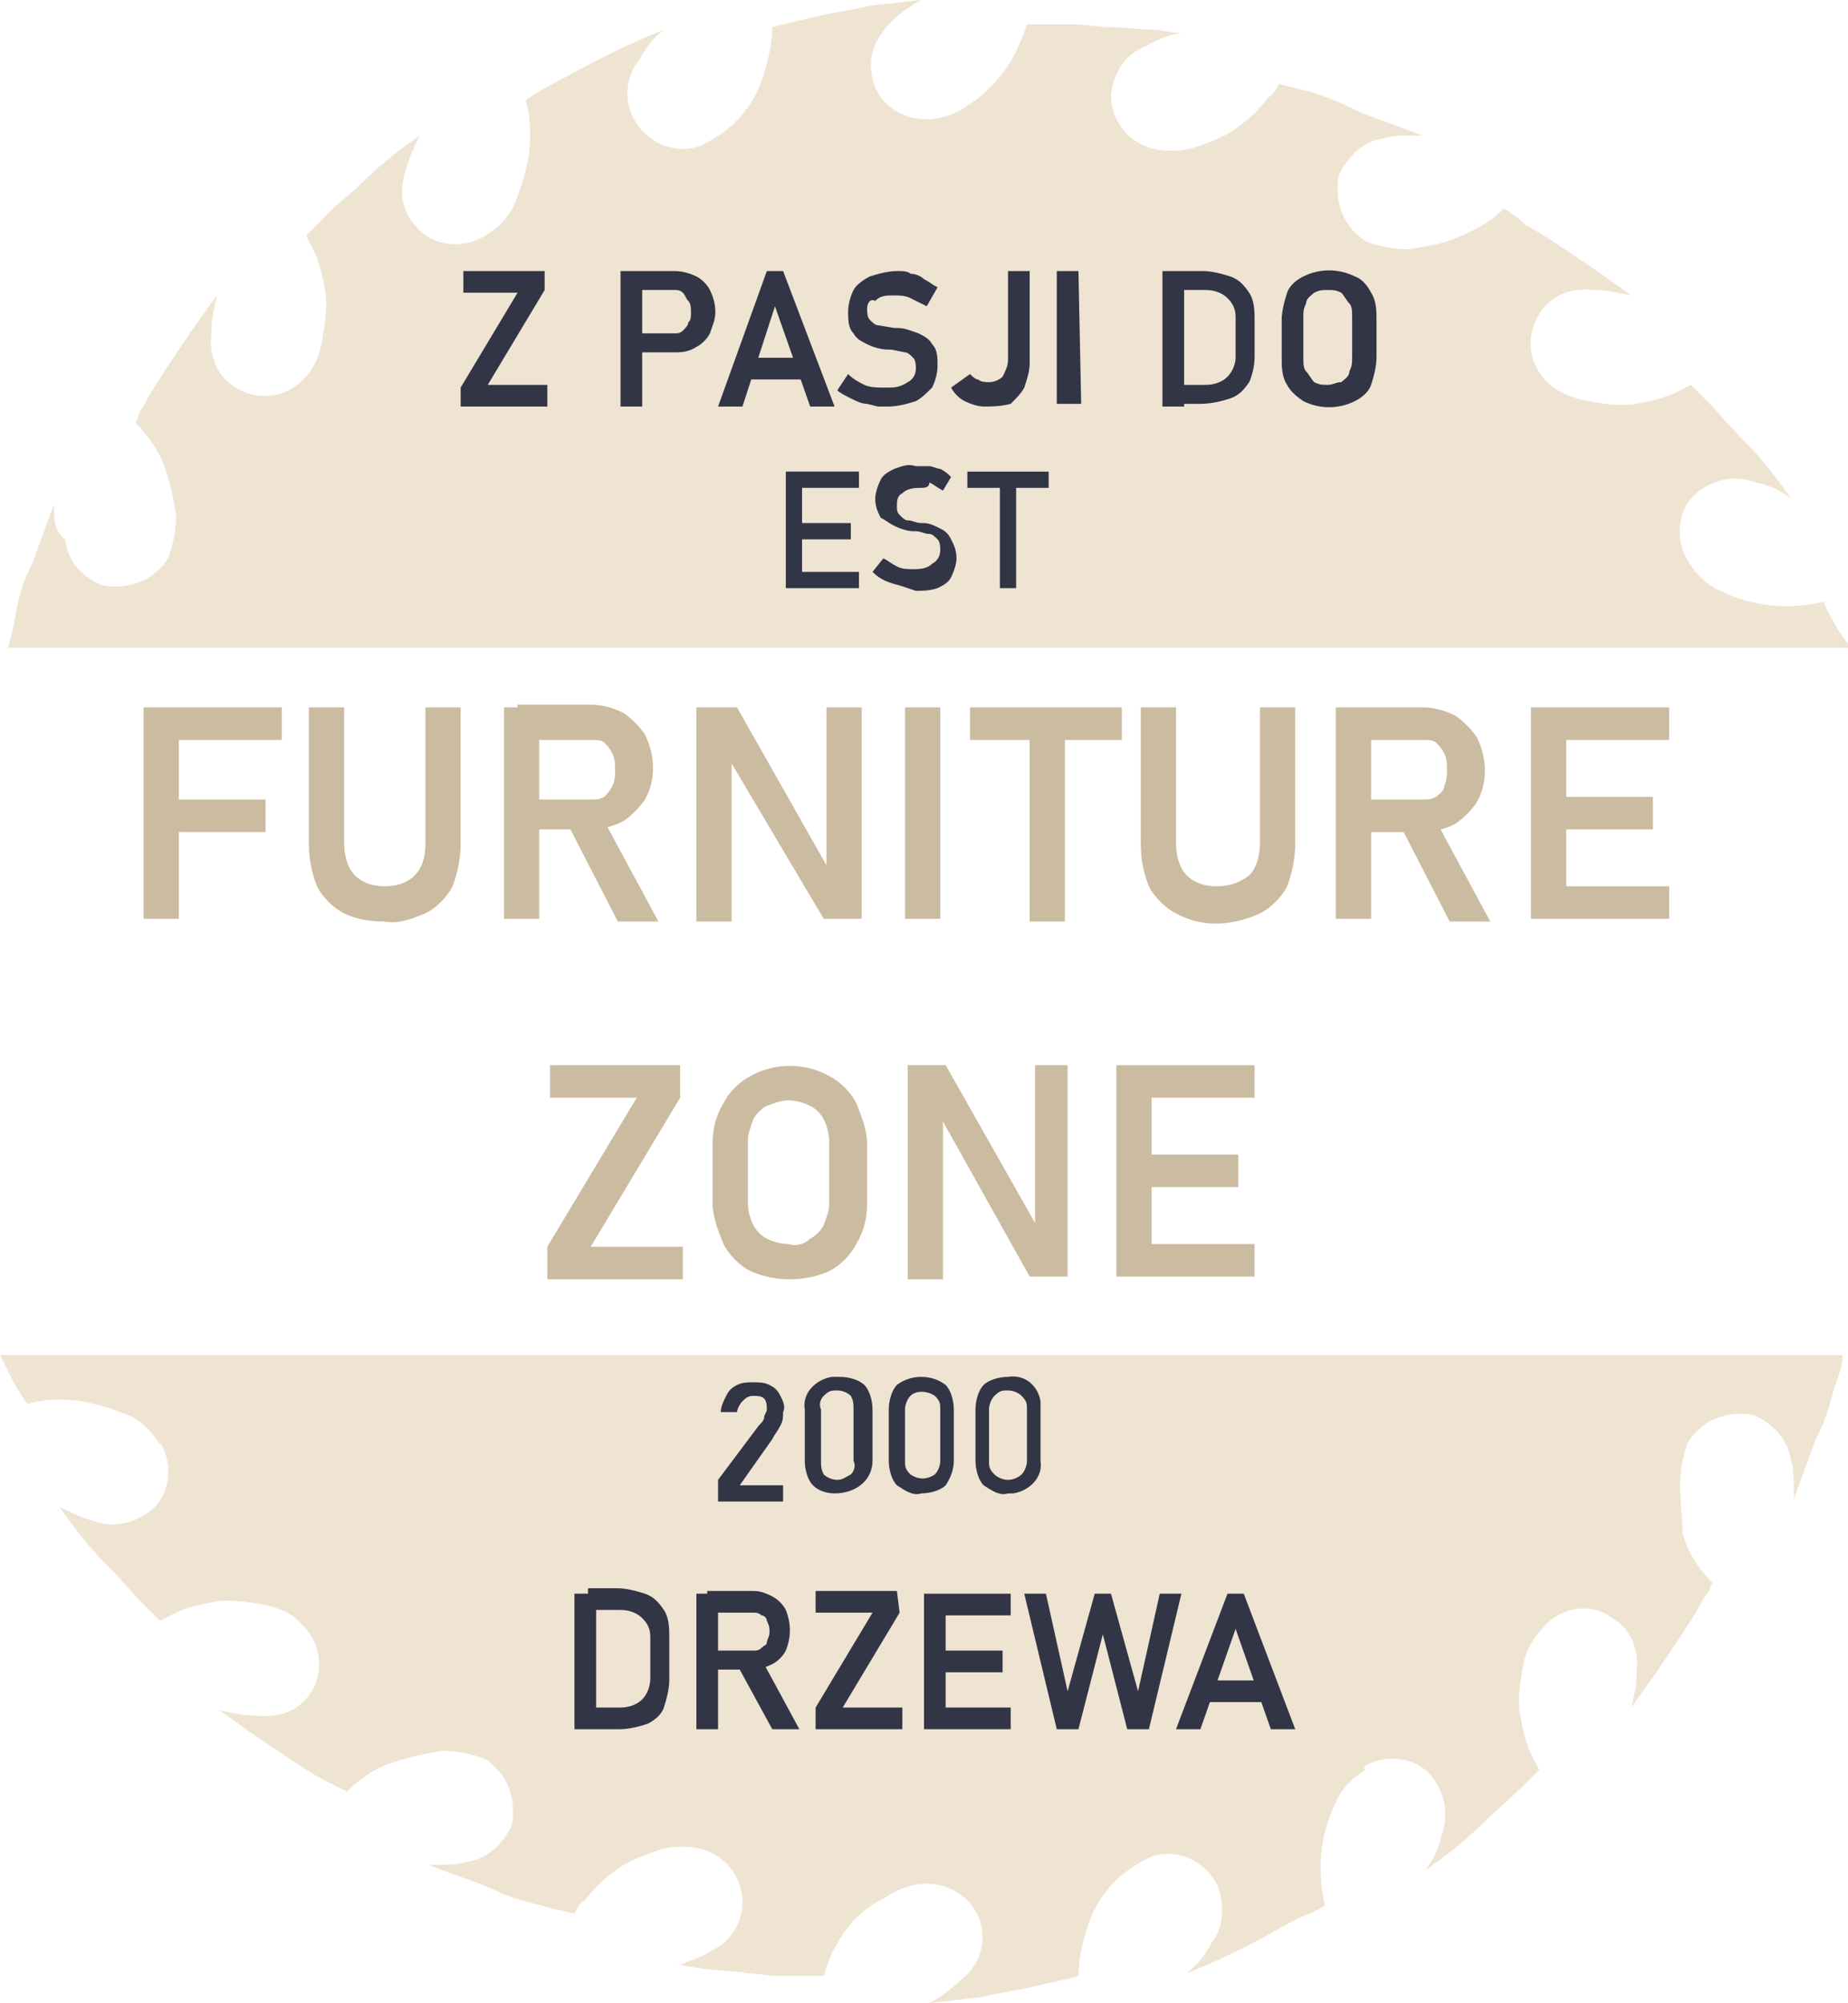 <?xml version="1.0" encoding="utf-8"?>
<!-- Generator: Adobe Illustrator 23.0.1, SVG Export Plug-In . SVG Version: 6.00 Build 0)  -->
<svg version="1.1" id="Warstwa_1" xmlns="http://www.w3.org/2000/svg" xmlns:xlink="http://www.w3.org/1999/xlink" x="0px" y="0px"
	 viewBox="0 0 68.2 73.9" style="enable-background:new 0 0 68.2 73.9;" xml:space="preserve">
<style type="text/css">
	.st0{opacity:0.47;fill:#DDC79F;enable-background:new    ;}
	.st1{fill:#323545;}
	.st2{fill:#CBBBA0;}
</style>
<title>Zasób 1</title>
<g>
	<g id="Warstwa_1-2">
		<path class="st0" d="M0.5,51C0.8,51.5,1,51.8,1,51.8c0.7-0.2,1.4-0.2,2-0.1c0.6,0.1,1.2,0.3,1.7,0.5c0.5,0.2,0.9,0.6,1.2,1.1
			L6.3,53l-0.4,0.2c0.5,0.8,0.4,1.9-0.3,2.5c-0.6,0.5-1.4,0.7-2.2,0.4C3,56,2.6,55.8,2.2,55.6c0,0,0.2,0.3,0.5,0.7s0.8,1,1.3,1.5
			s0.9,1,1.3,1.4l0.6,0.6c0.2-0.1,0.4-0.2,0.6-0.3c0.4-0.2,0.9-0.3,1.4-0.4c0.6-0.1,1.2,0,1.8,0.1c0.5,0.1,1.1,0.3,1.4,0.7
			c0.7,0.6,0.9,1.7,0.4,2.5c-0.4,0.7-1.2,1-2,0.9c-0.5,0-0.9-0.1-1.4-0.2l0.7,0.5c0.4,0.3,1,0.7,1.6,1.1s1.2,0.8,1.6,1l0.6,0.3
			l0.2,0.1c0.5-0.5,1.1-0.9,1.8-1.1c0.6-0.2,1.1-0.3,1.7-0.4c0.5,0,1.1,0.1,1.6,0.3c0.3,0.2,0.5,0.4,0.7,0.7
			c0.3,0.5,0.4,1.1,0.3,1.7c-0.3,0.7-0.9,1.3-1.7,1.4c-0.3,0.1-0.7,0.1-1,0.1c-0.1,0-0.3,0-0.4,0l0.8,0.3c0.5,0.2,1.2,0.4,1.8,0.7
			s1.3,0.4,1.9,0.6l0.9,0.2c0.1-0.2,0.2-0.4,0.4-0.5c0.3-0.4,0.6-0.7,1-1c0.5-0.4,1-0.6,1.6-0.8c0.5-0.2,1.1-0.2,1.6-0.1
			c0.9,0.2,1.6,1,1.6,2c0,0.8-0.5,1.5-1.2,1.8c-0.3,0.2-0.6,0.3-0.9,0.4c-0.1,0.1-0.3,0.1-0.4,0.1h0.2l0.6,0.1
			c0.5,0.1,1.2,0.1,1.9,0.2l1,0.1h1.8c0.2-0.7,0.5-1.3,0.9-1.8c0.4-0.5,0.8-0.8,1.4-1.1c0.4-0.3,1-0.5,1.5-0.5c0.9,0,1.8,0.6,2,1.5
			c0.2,0.8-0.1,1.6-0.8,2.1c-0.3,0.3-0.7,0.6-1.1,0.8l0.9-0.1l0.9-0.1l1-0.2c0.7-0.1,1.4-0.3,1.9-0.4s0.8-0.2,0.8-0.2
			c0-0.7,0.2-1.4,0.4-2c0.4-1.1,1.2-1.9,2.3-2.4c0.9-0.3,1.9,0.1,2.4,1c0.3,0.7,0.3,1.6-0.2,2.2c-0.2,0.4-0.5,0.8-0.9,1.1
			c0,0,1.3-0.5,2.6-1.2c0.6-0.3,1.2-0.7,1.7-0.9s0.8-0.4,0.8-0.4c-0.3-1.3-0.2-2.6,0.4-3.8c0.2-0.5,0.6-0.9,1.1-1.2L50.2,65l0.1,0.2
			c0.8-0.5,1.9-0.4,2.5,0.3c0.5,0.6,0.7,1.4,0.4,2.2c-0.1,0.5-0.3,0.9-0.6,1.3c0,0,0.3-0.2,0.7-0.5s1-0.8,1.5-1.3s1-0.9,1.4-1.3
			l0.6-0.6c-0.1-0.2-0.2-0.4-0.3-0.6c-0.2-0.4-0.3-0.9-0.4-1.4c-0.1-0.6,0-1.2,0.1-1.8c0.1-0.6,0.4-1.1,0.8-1.5
			c0.6-0.7,1.7-0.9,2.5-0.3c0.7,0.4,1,1.2,0.9,2c0,0.5-0.1,0.9-0.2,1.3l0.5-0.7c0.3-0.4,0.7-1,1.1-1.6s0.8-1.2,1-1.6
			c0.1-0.2,0.3-0.4,0.3-0.5l0.1-0.2c-0.5-0.5-0.9-1.1-1.1-1.8C62.1,56,62,55.4,62,54.8c0-0.5,0.1-1.1,0.3-1.6
			c0.2-0.3,0.4-0.5,0.7-0.7c0.5-0.3,1.1-0.4,1.7-0.3c0.7,0.3,1.3,0.9,1.4,1.7c0.1,0.3,0.1,0.7,0.1,1c0,0.3,0,0.4,0,0.4l0.3-0.8
			c0.2-0.5,0.4-1.2,0.7-1.8s0.4-1.3,0.6-1.8S68,50.1,68,50H0L0.5,51z M67.7,23c-0.3-0.5-0.4-0.8-0.4-0.8c-1.3,0.3-2.6,0.2-3.8-0.4
			c-0.5-0.2-0.9-0.6-1.2-1.1c-0.5-0.8-0.4-1.9,0.3-2.5c0.6-0.5,1.4-0.7,2.2-0.4c0.5,0.1,0.9,0.3,1.3,0.6c0,0-0.2-0.3-0.5-0.7
			s-0.8-1-1.3-1.5c-0.5-0.5-0.9-1-1.3-1.4l-0.6-0.6c-0.2,0.1-0.4,0.2-0.6,0.3c-0.4,0.2-0.9,0.3-1.4,0.4c-0.6,0.1-1.2,0-1.8-0.1
			c-0.5-0.1-1.1-0.3-1.5-0.7c-0.7-0.7-0.8-1.7-0.3-2.5c0.4-0.7,1.2-1,2-0.9c0.5,0,0.9,0.1,1.4,0.2l-0.7-0.5c-0.4-0.3-1-0.7-1.6-1.1
			s-1.2-0.8-1.6-1C56,8,55.8,7.9,55.7,7.8l-0.2-0.1c-0.5,0.5-1.1,0.8-1.8,1.1c-0.5,0.2-1.1,0.3-1.7,0.4c-0.5,0-1.1-0.1-1.6-0.3
			c-0.3-0.2-0.5-0.4-0.7-0.7c-0.3-0.5-0.4-1.1-0.3-1.7c0.3-0.7,0.9-1.3,1.7-1.4c0.3-0.1,0.7-0.1,1-0.1h0.4l-0.8-0.3
			c-0.5-0.2-1.2-0.4-1.8-0.7S48.5,3.4,48,3.3l-0.8-0.2c-0.1,0.2-0.2,0.4-0.4,0.5c-0.3,0.4-0.6,0.7-1,1c-0.5,0.4-1,0.6-1.6,0.8
			c-0.5,0.2-1.1,0.2-1.6,0.1c-0.9-0.2-1.6-1-1.6-2c0.1-0.8,0.5-1.5,1.3-1.8c0.3-0.2,0.6-0.3,0.9-0.4c0.1,0,0.3-0.1,0.4-0.1h-0.3
			l-0.6-0.1C42.2,1.1,41.5,1,40.8,1l-1-0.1h-1.9c-0.2,0.6-0.5,1.3-0.9,1.8c-0.4,0.5-0.8,0.9-1.3,1.2c-0.4,0.3-1,0.5-1.5,0.5
			c-1,0-1.8-0.6-2-1.5c-0.2-0.8,0.1-1.5,0.7-2.1C33.2,0.5,33.6,0.2,34,0l-0.9,0.1l-0.9,0.1l-1,0.2c-0.7,0.1-1.4,0.3-1.9,0.4
			l-0.8,0.2c0,0.7-0.2,1.4-0.4,2c-0.4,1.1-1.2,1.9-2.3,2.4c-0.9,0.3-1.9-0.1-2.4-1c-0.4-0.7-0.3-1.6,0.2-2.2
			c0.2-0.4,0.5-0.8,0.9-1.1c0,0-1.3,0.5-2.6,1.2c-0.6,0.3-1.3,0.7-1.7,0.9s-0.8,0.5-0.8,0.5c0.2,0.7,0.2,1.4,0.1,2.1
			C19.4,6.4,19.2,7,19,7.5c-0.2,0.5-0.6,0.9-1.1,1.2c-0.8,0.5-1.9,0.4-2.5-0.3C14.8,7.8,14.7,7,15,6.2c0.1-0.4,0.3-0.8,0.5-1.2
			c0,0-0.3,0.2-0.7,0.5s-1,0.8-1.5,1.3s-1.1,0.9-1.4,1.3l-0.6,0.6c0.1,0.2,0.2,0.4,0.3,0.6c0.2,0.4,0.3,0.9,0.4,1.4
			c0.1,0.6,0,1.2-0.1,1.8c-0.1,0.6-0.3,1.1-0.7,1.5c-0.7,0.7-1.7,0.8-2.5,0.3c-0.7-0.4-1-1.2-0.9-2c0-0.5,0.1-0.9,0.2-1.4l-0.5,0.7
			c-0.3,0.4-0.7,1-1.1,1.6s-0.8,1.2-1,1.6c-0.1,0.2-0.3,0.4-0.3,0.6l-0.1,0.2c0.5,0.5,0.9,1.1,1.1,1.7c0.2,0.6,0.3,1.1,0.4,1.7
			c0,0.5-0.1,1.1-0.3,1.6c-0.2,0.3-0.4,0.5-0.7,0.7c-0.5,0.3-1.1,0.4-1.7,0.3c-0.8-0.3-1.3-0.9-1.4-1.7C2.1,19.7,2,19.3,2,19
			c0-0.3,0-0.4,0-0.4l-0.3,0.8c-0.2,0.5-0.4,1.2-0.7,1.8s-0.4,1.4-0.5,1.9s-0.2,0.7-0.2,0.8h68C68,23.5,67.8,23.2,67.7,23z"/>
		<path class="st1" d="M20.1,10.7L18,14.2h2.2v0.8H17v-0.7l2.1-3.5h-2V10h3L20.1,10.7z"/>
		<path class="st1" d="M22.9,10h0.8v5h-0.8V10z M23.3,12.3h1.6c0.1,0,0.2,0,0.3-0.1c0.1-0.1,0.2-0.2,0.2-0.3
			c0.1-0.1,0.1-0.2,0.1-0.4c0-0.1,0-0.3-0.1-0.4c-0.1-0.1-0.1-0.2-0.2-0.3c-0.1-0.1-0.2-0.1-0.3-0.1h-1.6V10h1.6
			c0.3,0,0.6,0.1,0.8,0.2c0.2,0.1,0.4,0.3,0.5,0.5c0.1,0.2,0.2,0.5,0.2,0.8c0,0.3-0.1,0.5-0.2,0.8c-0.1,0.2-0.3,0.4-0.5,0.5
			C25.4,13,25.1,13,24.9,13h-1.6V12.3z"/>
		<path class="st1" d="M28.3,10h0.6l1.9,5h-0.9l-1.3-3.7L27.4,15h-0.9L28.3,10z M27.3,13.2H30V14h-2.6L27.3,13.2z"/>
		<path class="st1" d="M32.4,15L32,14.9c-0.2,0-0.4-0.1-0.6-0.2c-0.2-0.1-0.4-0.2-0.5-0.3l0.4-0.6c0.2,0.2,0.4,0.3,0.6,0.4
			c0.2,0.1,0.5,0.1,0.8,0.1c0.3,0,0.5,0,0.8-0.2c0.2-0.1,0.3-0.3,0.3-0.5l0,0c0-0.1,0-0.3-0.1-0.4c-0.1-0.1-0.2-0.2-0.3-0.2
			l-0.5-0.1h-0.1c-0.3,0-0.6-0.1-0.8-0.2c-0.2-0.1-0.4-0.2-0.5-0.4c-0.2-0.2-0.2-0.5-0.2-0.8l0,0c0-0.3,0.1-0.6,0.2-0.8
			c0.1-0.2,0.4-0.4,0.6-0.5c0.3-0.1,0.7-0.2,1-0.2c0.2,0,0.4,0,0.5,0.1c0.2,0,0.4,0.1,0.5,0.2c0.2,0.1,0.3,0.2,0.5,0.3l-0.4,0.7
			c-0.2-0.1-0.4-0.2-0.6-0.3c-0.2-0.1-0.4-0.1-0.6-0.1c-0.3,0-0.5,0-0.7,0.2C32.1,11,32,11.2,32,11.4l0,0c0,0.1,0,0.3,0.1,0.4
			c0.1,0.1,0.2,0.2,0.3,0.2l0.6,0.1h0.1c0.3,0,0.5,0.1,0.8,0.2c0.2,0.1,0.4,0.2,0.5,0.4c0.2,0.2,0.2,0.5,0.2,0.8l0,0
			c0,0.3-0.1,0.6-0.2,0.8c-0.2,0.2-0.4,0.4-0.6,0.5c-0.3,0.1-0.7,0.2-1,0.2L32.4,15z"/>
		<path class="st1" d="M35.6,14.8c-0.2-0.1-0.4-0.3-0.5-0.5l0.7-0.5c0.1,0.1,0.2,0.2,0.3,0.2c0.1,0.1,0.3,0.1,0.4,0.1
			c0.2,0,0.4-0.1,0.5-0.2c0.1-0.2,0.2-0.4,0.2-0.6V10h0.8v3.4c0,0.3-0.1,0.6-0.2,0.9c-0.1,0.2-0.3,0.4-0.5,0.6
			C36.9,15,36.6,15,36.3,15C36.1,15,35.8,14.9,35.6,14.8z"/>
		<path class="st1" d="M39.9,14.9H39V10h0.8L39.9,14.9z"/>
		<path class="st1" d="M42.9,10h0.8v5h-0.8V10z M43.3,14.2h1.2c0.3,0,0.6-0.1,0.8-0.3c0.2-0.2,0.3-0.5,0.3-0.7v-1.5
			c0-0.3-0.1-0.5-0.3-0.7c-0.2-0.2-0.5-0.3-0.8-0.3h-1.2V10h1.1c0.3,0,0.7,0.1,1,0.2c0.3,0.1,0.5,0.3,0.7,0.6c0.2,0.3,0.2,0.7,0.2,1
			v1.4c0,0.3-0.1,0.7-0.2,0.9c-0.2,0.3-0.4,0.5-0.7,0.6c-0.3,0.1-0.7,0.2-1.1,0.2h-1.1V14.2z"/>
		<path class="st1" d="M48.1,14.8c-0.3-0.2-0.5-0.4-0.6-0.6c-0.2-0.3-0.2-0.7-0.2-1v-1.4c0-0.3,0.1-0.7,0.2-1
			c0.1-0.3,0.4-0.5,0.6-0.6c0.6-0.3,1.3-0.3,1.9,0c0.3,0.1,0.5,0.4,0.6,0.6c0.2,0.3,0.2,0.7,0.2,1v1.4c0,0.3-0.1,0.7-0.2,1
			c-0.1,0.3-0.4,0.5-0.6,0.6C49.4,15.1,48.7,15.1,48.1,14.8L48.1,14.8z M49.5,14.1c0.1-0.1,0.3-0.2,0.3-0.4c0.1-0.2,0.1-0.3,0.1-0.5
			v-1.5c0-0.2,0-0.4-0.1-0.5c-0.1-0.1-0.2-0.3-0.3-0.4c-0.2-0.1-0.3-0.1-0.5-0.1c-0.2,0-0.3,0-0.5,0.1c-0.1,0.1-0.3,0.2-0.3,0.4
			c-0.1,0.2-0.1,0.3-0.1,0.5v1.5c0,0.2,0,0.4,0.1,0.5c0.1,0.1,0.2,0.3,0.3,0.4c0.2,0.1,0.3,0.1,0.5,0.1
			C49.2,14.2,49.3,14.1,49.5,14.1z"/>
		<path class="st1" d="M21.2,58.8H22v5h-0.8L21.2,58.8z M21.7,63h1.2c0.3,0,0.6-0.1,0.8-0.3c0.2-0.2,0.3-0.5,0.3-0.8v-1.5
			c0-0.3-0.1-0.5-0.3-0.7c-0.2-0.2-0.5-0.3-0.8-0.3h-1.2v-0.8h1.1c0.3,0,0.7,0.1,1,0.2c0.3,0.1,0.5,0.3,0.7,0.6
			c0.2,0.3,0.2,0.7,0.2,1V62c0,0.3-0.1,0.7-0.2,1c-0.1,0.3-0.4,0.5-0.6,0.6c-0.3,0.1-0.7,0.2-1,0.2h-1.1V63z"/>
		<path class="st1" d="M25.7,58.8h0.8v5h-0.8V58.8z M26.1,60.9h1.7c0.1,0,0.2,0,0.3-0.1c0.1-0.1,0.2-0.1,0.2-0.2
			c0-0.1,0.1-0.2,0.1-0.4c0-0.1,0-0.2-0.1-0.4c0-0.1-0.1-0.2-0.2-0.2c-0.1-0.1-0.2-0.1-0.3-0.1h-1.7v-0.8h1.7c0.3,0,0.5,0.1,0.7,0.2
			c0.2,0.1,0.4,0.3,0.5,0.5c0.2,0.5,0.2,1,0,1.5c-0.1,0.2-0.3,0.4-0.5,0.5c-0.2,0.1-0.5,0.2-0.7,0.2h-1.7V60.9z M27.3,61.6l0.9-0.2
			l1.3,2.4h-1L27.3,61.6z"/>
		<path class="st1" d="M33.2,59.5L31.1,63h2.2v0.8h-3.2V63l2.1-3.5h-2.1v-0.8h3L33.2,59.5z"/>
		<path class="st1" d="M34.1,58.8h0.8v5h-0.8V58.8z M34.4,58.8h2.9v0.8h-2.9L34.4,58.8z M34.4,60.9H37v0.8h-2.6L34.4,60.9z M34.4,63
			h2.9v0.8h-2.9L34.4,63z"/>
		<path class="st1" d="M40.4,58.8H41l1,3.6l0.8-3.6h0.8l-1.2,5h-0.8l-0.9-3.5l-0.9,3.5H39l-1.2-5h0.8l0.8,3.6L40.4,58.8z"/>
		<path class="st1" d="M45.3,58.8h0.6l1.9,5h-0.9l-1.3-3.7l-1.3,3.7h-0.9L45.3,58.8z M44.3,62h2.6v0.8h-2.6L44.3,62z"/>
		<path class="st2" d="M5.3,26.1h1.3v7.8H5.3V26.1z M5.9,26.1h4.5v1.2H5.9V26.1z M5.9,29.5h3.9v1.2H5.9V29.5z"/>
		<path class="st2" d="M12.7,33.7c-0.4-0.2-0.8-0.6-1-1c-0.2-0.5-0.3-1-0.3-1.6v-5h1.3v5c0,0.4,0.1,0.9,0.4,1.2
			c0.3,0.3,0.7,0.4,1.1,0.4c0.4,0,0.8-0.1,1.1-0.4c0.3-0.3,0.4-0.7,0.4-1.2v-5H17v5c0,0.5-0.1,1.1-0.3,1.6c-0.2,0.4-0.6,0.8-1,1
			c-0.5,0.2-1,0.4-1.5,0.3C13.6,34,13.1,33.9,12.7,33.7z"/>
		<path class="st2" d="M18.6,26.1h1.3v7.8h-1.3V26.1z M19.1,29.5h2.7c0.2,0,0.3,0,0.5-0.1c0.1-0.1,0.2-0.2,0.3-0.4
			c0.1-0.2,0.1-0.4,0.1-0.6c0-0.2,0-0.4-0.1-0.6c-0.1-0.2-0.2-0.3-0.3-0.4c-0.1-0.1-0.3-0.1-0.5-0.1h-2.7v-1.3h2.7
			c0.4,0,0.8,0.1,1.2,0.3c0.3,0.2,0.6,0.5,0.8,0.8c0.4,0.8,0.4,1.7,0,2.4c-0.2,0.3-0.5,0.6-0.8,0.8c-0.4,0.2-0.8,0.3-1.2,0.3h-2.7
			V29.5z M21,30.5l1.3-0.2l2,3.7h-1.5L21,30.5z"/>
		<path class="st2" d="M25.8,26.1h1.4l3.4,6l-0.1,0.1v-6.1h1.3v7.8h-1.4L26.9,28l0.1-0.1v6.1h-1.3V26.1z"/>
		<path class="st2" d="M34.7,33.9h-1.3v-7.8h1.3L34.7,33.9z"/>
		<path class="st2" d="M35.8,26.1h5.6v1.2h-5.6V26.1z M38,26.8h1.3v7.2H38L38,26.8z"/>
		<path class="st2" d="M43.4,33.7c-0.4-0.2-0.8-0.6-1-1c-0.2-0.5-0.3-1-0.3-1.6v-5h1.3v5c0,0.4,0.1,0.9,0.4,1.2
			c0.3,0.3,0.7,0.4,1.1,0.4c0.4,0,0.8-0.1,1.2-0.4c0.3-0.3,0.4-0.8,0.4-1.2v-5h1.3v5c0,0.5-0.1,1.1-0.3,1.6c-0.2,0.4-0.6,0.8-1,1
			C45.4,34.2,44.3,34.2,43.4,33.7L43.4,33.7z"/>
		<path class="st2" d="M49.3,26.1h1.3v7.8h-1.3V26.1z M49.8,29.5h2.7c0.2,0,0.3,0,0.5-0.1c0.1-0.1,0.3-0.2,0.3-0.4
			c0.1-0.2,0.1-0.4,0.1-0.6c0-0.2,0-0.4-0.1-0.6c-0.1-0.2-0.2-0.3-0.3-0.4c-0.1-0.1-0.3-0.1-0.5-0.1h-2.7v-1.2h2.7
			c0.4,0,0.8,0.1,1.2,0.3c0.3,0.2,0.6,0.5,0.8,0.8c0.4,0.8,0.4,1.7,0,2.4c-0.2,0.3-0.5,0.6-0.8,0.8c-0.4,0.2-0.8,0.3-1.2,0.3h-2.7
			V29.5z M51.7,30.5l1.3-0.2l2,3.7h-1.5L51.7,30.5z"/>
		<path class="st2" d="M56.5,26.1h1.3v7.8h-1.3V26.1z M57,26.1h4.6v1.2H57L57,26.1z M57,29.4h4v1.2h-4L57,29.4z M57,32.7h4.6v1.2H57
			L57,32.7z"/>
		<path class="st2" d="M25.1,40.5l-3.3,5.5h3.4v1.2h-5V46l3.3-5.5h-3.2v-1.2h4.8V40.5z"/>
		<path class="st2" d="M27.7,46.9c-0.4-0.2-0.8-0.6-1-1c-0.2-0.5-0.4-1-0.4-1.5v-2.2c0-0.5,0.1-1,0.4-1.5c0.2-0.4,0.6-0.8,1-1
			c0.9-0.5,2-0.5,2.9,0c0.4,0.2,0.8,0.6,1,1c0.2,0.5,0.4,1,0.4,1.5v2.2c0,0.5-0.1,1-0.4,1.5c-0.2,0.4-0.6,0.8-1,1
			C29.7,47.3,28.6,47.3,27.7,46.9L27.7,46.9z M29.9,45.7c0.2-0.1,0.4-0.3,0.5-0.5c0.1-0.3,0.2-0.5,0.2-0.8v-2.3
			c0-0.3-0.1-0.6-0.2-0.8c-0.1-0.2-0.3-0.4-0.5-0.5c-0.2-0.1-0.5-0.2-0.8-0.2c-0.3,0-0.5,0.1-0.8,0.2c-0.2,0.1-0.4,0.3-0.5,0.5
			c-0.1,0.3-0.2,0.5-0.2,0.8v2.3c0,0.3,0.1,0.6,0.2,0.8c0.1,0.2,0.3,0.4,0.5,0.5c0.2,0.1,0.5,0.2,0.8,0.2
			C29.4,46,29.7,45.9,29.9,45.7z"/>
		<path class="st2" d="M33.5,39.3h1.4l3.4,6l-0.1,0.1v-6.1h1.2v7.8H38l-3.3-5.9l0.1-0.1v6.1h-1.3V39.3z"/>
		<path class="st2" d="M41.2,39.3h1.3v7.8h-1.3V39.3z M41.7,39.3h4.6v1.2h-4.6L41.7,39.3z M41.7,42.6h4v1.2h-4V42.6z M41.7,45.9h4.6
			v1.2h-4.6L41.7,45.9z"/>
		<path class="st1" d="M29,17.4h0.6v4.3H29V17.4z M29.3,17.4h2.4V18h-2.5L29.3,17.4z M29.3,19.3h2.1v0.6h-2.2L29.3,19.3z M29.3,21.1
			h2.4v0.6h-2.5L29.3,21.1z"/>
		<path class="st1" d="M33.5,21.7l-0.3-0.1c-0.4-0.1-0.7-0.2-1-0.5l0.4-0.5c0.2,0.1,0.3,0.2,0.5,0.3c0.2,0.1,0.4,0.1,0.6,0.1
			c0.2,0,0.5,0,0.7-0.2c0.2-0.1,0.3-0.3,0.3-0.5l0,0c0-0.1,0-0.3-0.1-0.4c-0.1-0.1-0.2-0.2-0.3-0.2c-0.2,0-0.3-0.1-0.5-0.1h-0.1
			c-0.2,0-0.5-0.1-0.7-0.2c-0.2-0.1-0.3-0.2-0.5-0.3c-0.1-0.2-0.2-0.4-0.2-0.7l0,0c0-0.2,0.1-0.5,0.2-0.7c0.1-0.2,0.3-0.3,0.5-0.4
			c0.3-0.1,0.5-0.2,0.8-0.1c0.2,0,0.3,0,0.5,0c0.1,0,0.3,0.1,0.4,0.1c0.2,0.1,0.3,0.2,0.4,0.3l-0.3,0.5c-0.2-0.1-0.3-0.2-0.5-0.3
			C34.3,18,34.1,18,34,18c-0.2,0-0.5,0-0.7,0.2c-0.2,0.1-0.2,0.3-0.2,0.5l0,0c0,0.1,0,0.2,0.1,0.3c0.1,0.1,0.2,0.2,0.3,0.2
			c0.2,0,0.3,0.1,0.5,0.1h0.1c0.2,0,0.4,0.1,0.6,0.2c0.2,0.1,0.3,0.2,0.4,0.4c0.1,0.2,0.2,0.4,0.2,0.7l0,0c0,0.2-0.1,0.5-0.2,0.7
			c-0.1,0.2-0.3,0.3-0.5,0.4c-0.3,0.1-0.6,0.1-0.8,0.1L33.5,21.7z"/>
		<path class="st1" d="M35.7,17.4h3V18h-3V17.4z M36.9,17.8h0.6v3.9h-0.6V17.8z"/>
		<path class="st1" d="M26.5,54.6l1.5-2c0.1-0.1,0.2-0.2,0.2-0.3c0-0.1,0.1-0.2,0.1-0.3l0,0c0-0.1,0-0.3-0.1-0.4
			c-0.1-0.1-0.3-0.1-0.4-0.1c-0.2,0-0.3,0.1-0.4,0.2c-0.1,0.1-0.2,0.3-0.2,0.4h-0.6c0-0.2,0.1-0.4,0.2-0.6c0.1-0.2,0.2-0.3,0.4-0.4
			c0.2-0.1,0.4-0.1,0.6-0.1c0.2,0,0.4,0,0.6,0.1c0.2,0.1,0.3,0.2,0.4,0.4c0.1,0.2,0.2,0.4,0.1,0.6l0,0c0,0.2,0,0.3-0.1,0.5
			c-0.1,0.2-0.2,0.3-0.3,0.5l-1.2,1.7h1.6v0.6h-2.4L26.5,54.6z"/>
		<path class="st1" d="M30,54.8c-0.2-0.2-0.3-0.6-0.3-0.9V52c-0.1-0.6,0.4-1.1,1-1.2c0.1,0,0.2,0,0.3,0c0.3,0,0.7,0.1,0.9,0.3
			c0.2,0.2,0.3,0.6,0.3,0.9v1.9c0,0.7-0.6,1.2-1.4,1.2C30.5,55.1,30.2,55,30,54.8L30,54.8z M31.4,54.4c0.1-0.1,0.2-0.3,0.1-0.5V52
			c0-0.2,0-0.3-0.1-0.5c-0.1-0.1-0.3-0.2-0.5-0.2c-0.2,0-0.3,0-0.5,0.2c-0.1,0.1-0.2,0.3-0.1,0.5v1.9c0,0.2,0,0.3,0.1,0.5
			c0.1,0.1,0.3,0.2,0.5,0.2C31.1,54.6,31.2,54.5,31.4,54.4L31.4,54.4z"/>
		<path class="st1" d="M33.1,54.8c-0.2-0.2-0.3-0.6-0.3-0.9V52c0-0.3,0.1-0.7,0.3-0.9c0.5-0.4,1.3-0.4,1.8,0
			c0.2,0.2,0.3,0.6,0.3,0.9v1.9c0,0.3-0.1,0.6-0.3,0.9c-0.2,0.2-0.6,0.3-0.9,0.3C33.7,55.2,33.4,55,33.1,54.8z M34.5,54.4
			c0.1-0.1,0.2-0.3,0.2-0.5V52c0-0.2,0-0.3-0.2-0.5c-0.3-0.2-0.7-0.2-0.9,0c-0.1,0.1-0.2,0.3-0.2,0.5v1.9c0,0.2,0,0.3,0.2,0.5
			C33.9,54.6,34.2,54.6,34.5,54.4L34.5,54.4z"/>
		<path class="st1" d="M36.3,54.8c-0.2-0.2-0.3-0.6-0.3-0.9V52c0-0.3,0.1-0.7,0.3-0.9c0.2-0.2,0.6-0.3,0.9-0.3
			c0.6-0.1,1.1,0.3,1.2,0.9c0,0.1,0,0.2,0,0.3v1.9c0.1,0.6-0.4,1.1-1,1.2c-0.1,0-0.2,0-0.2,0C36.9,55.2,36.6,55,36.3,54.8z
			 M37.7,54.4c0.1-0.1,0.2-0.3,0.2-0.5V52c0-0.2,0-0.3-0.2-0.5c-0.1-0.1-0.3-0.2-0.5-0.2c-0.2,0-0.3,0-0.5,0.2
			c-0.1,0.1-0.2,0.3-0.2,0.5v1.9c0,0.2,0,0.3,0.2,0.5c0.1,0.1,0.3,0.2,0.5,0.2C37.4,54.6,37.6,54.5,37.7,54.4z"/>
	</g>
</g>
</svg>
